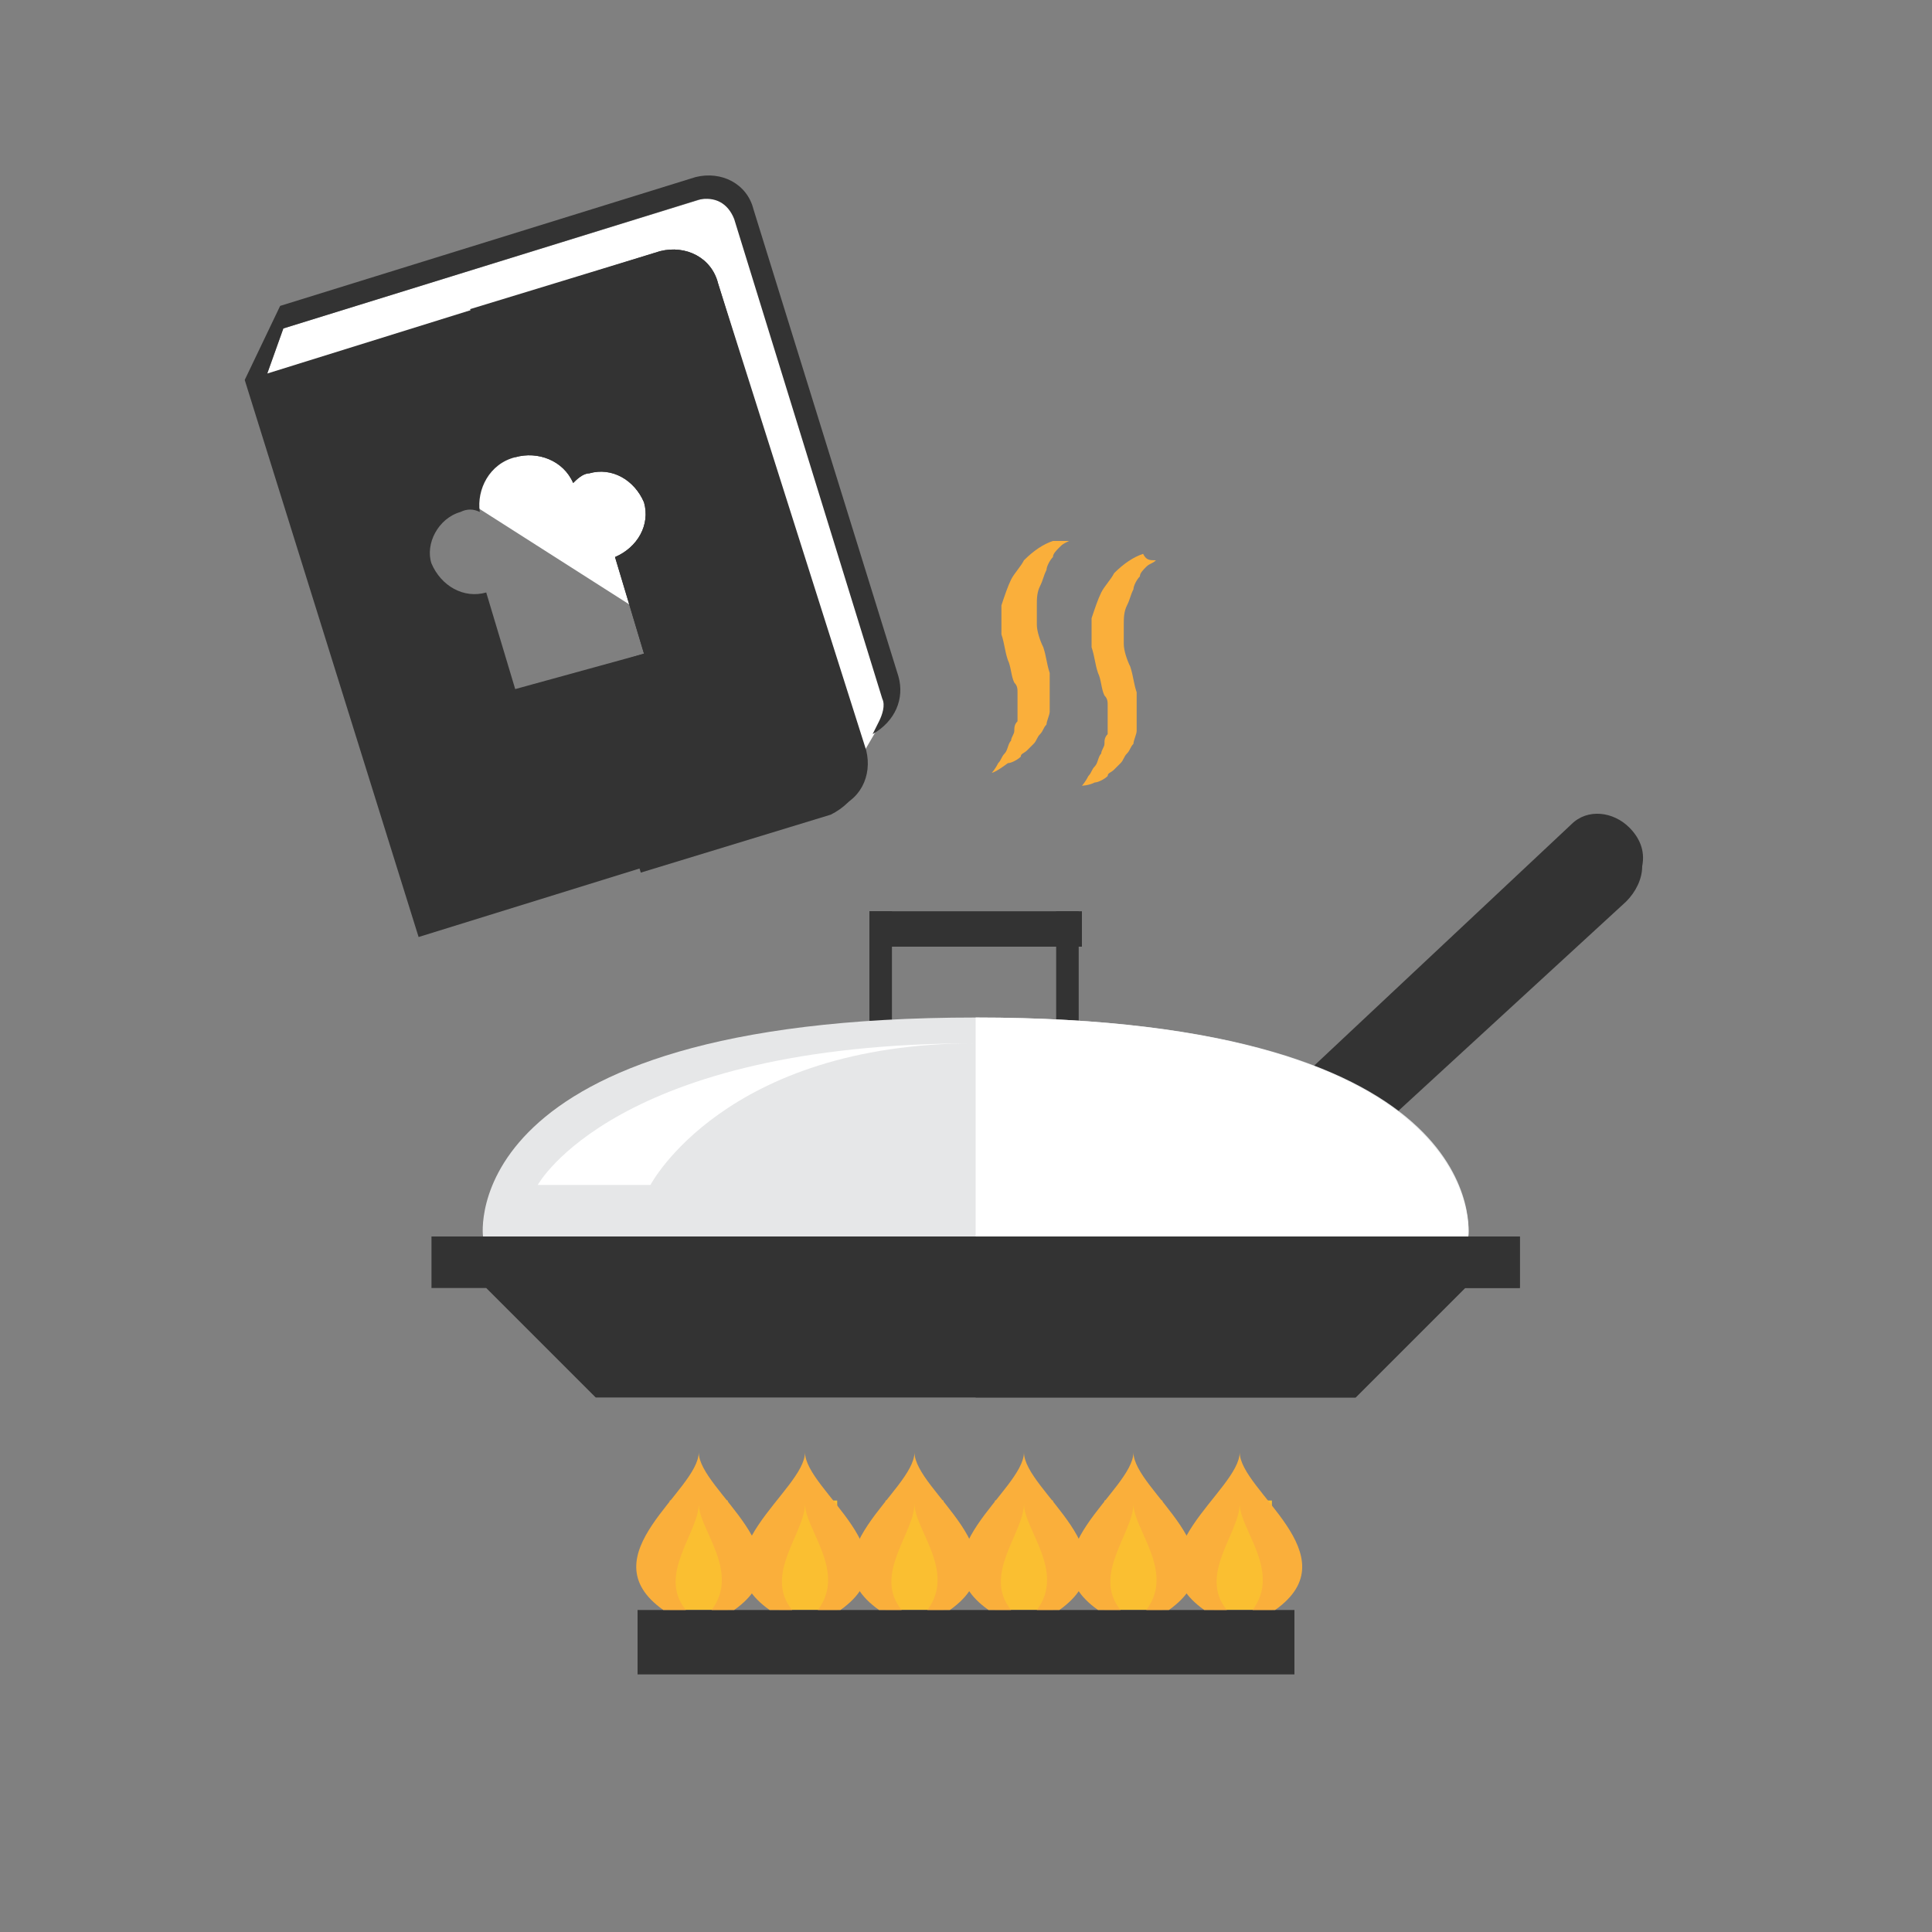 <?xml version="1.0" encoding="utf-8"?>
<!-- Generator: Adobe Illustrator 23.0.0, SVG Export Plug-In . SVG Version: 6.00 Build 0)  -->
<svg version="1.1" id="Calque_1" xmlns="http://www.w3.org/2000/svg" xmlns:xlink="http://www.w3.org/1999/xlink" x="0px" y="0px"
	 viewBox="0 0 60 60" style="enable-background:new 0 0 60 60;" xml:space="preserve">
<rect x="0" y="0" width="60" height="60" fill="#808080" stroke="none"/>
<style type="text/css">
	.st0{fill:url(#SVGID_1_);}
	.st1{fill:url(#SVGID_2_);}
	.st2{fill:none;}
	.st3{fill:#FAAF3B;}
	.st4{fill:#333333;}
	.st5{clip-path:url(#SVGID_4_);}
	.st6{fill:#010101;}
	.st7{fill:#EDEDED;}
	.st8{fill:#E6E7E8;}
	.st9{fill:#FFFFFF;}
	.st10{fill:#FABF31;}
</style>
<g>
	<rect x="20.8" y="46.6" class="st10" width="1.8" height="3.4"/>
	<rect x="24.2" y="46.6" class="st10" width="1.8" height="3.4"/>
	<rect x="27.5" y="46.6" class="st10" width="1.8" height="3.4"/>
	<rect x="30.9" y="46.6" class="st10" width="1.8" height="3.4"/>
	<rect x="34.3" y="46.6" class="st10" width="1.8" height="3.4"/>
	<rect x="37.7" y="46.6" class="st10" width="1.8" height="3.4"/>
</g>
<rect x="19.8" y="50" class="st4" width="20.4" height="2"/>
<g>
	<path class="st3" d="M21.7,45.1c0,1.2-3.5,3.2-1.1,4.9h0.7c-0.9-1.1,0.4-2.4,0.4-3.3c0,0.8,1.3,2.1,0.4,3.3h0.7
		C25.2,48.3,21.7,46.3,21.7,45.1z"/>
	<path class="st3" d="M25,45.1c0,1.2-3.5,3.2-1.1,4.9h0.7c-0.9-1.1,0.4-2.4,0.4-3.3c0,0.8,1.3,2.1,0.4,3.3h0.7
		C28.5,48.3,25,46.3,25,45.1z"/>
	<path class="st3" d="M28.4,45.1c0,1.2-3.5,3.2-1.1,4.9H28c-0.9-1.1,0.4-2.4,0.4-3.3c0,0.8,1.3,2.1,0.4,3.3h0.7
		C31.9,48.3,28.4,46.3,28.4,45.1z"/>
	<path class="st3" d="M31.8,45.1c0,1.2-3.5,3.2-1.1,4.9h0.7c-0.9-1.1,0.4-2.4,0.4-3.3c0,0.8,1.3,2.1,0.4,3.3h0.7
		C35.3,48.3,31.8,46.3,31.8,45.1z"/>
	<path class="st3" d="M35.2,45.1c0,1.2-3.5,3.2-1.1,4.9h0.7c-0.9-1.1,0.4-2.4,0.4-3.3c0,0.8,1.3,2.1,0.4,3.3h0.7
		C38.7,48.3,35.2,46.3,35.2,45.1z"/>
	<path class="st3" d="M38.5,45.1c0,1.2-3.5,3.2-1.1,4.9h0.7c-0.9-1.1,0.4-2.4,0.4-3.3c0,0.8,1.3,2.1,0.4,3.3h0.7
		C42,48.3,38.5,46.3,38.5,45.1z"/>
</g>
<path class="st4" d="M43.1,34.8l-2.4-1.6l8.1-7.6c0.5-0.5,1.3-0.4,1.8,0.1c0.3,0.3,0.5,0.7,0.4,1.2c0,0.4-0.2,0.8-0.5,1.1L43.1,34.8
	z"/>
<g>
	<rect x="27" y="28.3" class="st4" width="6.6" height="1.1"/>
	<rect x="27" y="28.3" class="st4" width="0.7" height="3.4"/>
	<rect x="32.8" y="28.3" class="st4" width="0.7" height="3.4"/>
</g>
<path class="st8" d="M30.3,31.6c-16.2,0-15.3,6.8-15.3,6.8h30.6C45.6,38.4,46.5,31.6,30.3,31.6z"/>
<path class="st9" d="M20.2,36.8h-3.5c0,0,2.4-4.4,13.6-4.4C22.5,32.4,20.2,36.8,20.2,36.8z"/>
<polygon class="st4" points="47.2,38.4 13.4,38.4 13.4,40 15.1,40 18.5,43.4 42.1,43.4 45.5,40 47.2,40 "/>
<polygon class="st4" points="42.1,43.4 45.5,40 47.2,40 47.2,38.4 30.3,38.4 30.3,43.4 "/>
<path class="st9" d="M45.6,38.4c0,0,0.8-6.8-15.3-6.8v6.8H45.6z"/>
<polygon class="st9" points="8.3,11.6 8.8,10.2 22.7,5.9 23.2,6.8 27.8,21.4 27.5,22.2 26.8,23.4 "/>
<path class="st4" d="M27.9,21L23.4,6.5c-0.2-0.8-1-1.2-1.8-1l-12.9,4l-1.1,2.3l5.4,17.3l12.9-4c0.8-0.2,1.2-1,1-1.8L22.3,8.8
	c-0.2-0.8-1-1.2-1.8-1L8.3,11.6l0.5-1.4l12.9-4c0.5-0.1,0.9,0.1,1.1,0.6l4.6,14.9c0.1,0.2,0,0.5-0.1,0.7l-0.2,0.4
	C27.8,22.4,28.1,21.7,27.9,21z M14.3,15.9c0.2-0.1,0.4-0.1,0.6,0c-0.1-0.7,0.3-1.5,1.1-1.7c0.7-0.2,1.5,0.1,1.8,0.8
	c0.1-0.1,0.3-0.3,0.5-0.3c0.7-0.2,1.4,0.2,1.7,0.9c0.2,0.7-0.2,1.4-0.9,1.7l0.9,3L16,21.4l-0.9-3c-0.7,0.2-1.4-0.2-1.7-0.9
	C13.2,16.9,13.6,16.1,14.3,15.9z"/>
<path class="st4" d="M26.8,23.4L22.3,8.8c-0.2-0.8-1-1.2-1.8-1l-5.9,1.8l1.4,4.6l0,0c0.7-0.2,1.5,0.1,1.8,0.8
	c0.1-0.1,0.3-0.3,0.5-0.3c0.7-0.2,1.4,0.2,1.7,0.9c0.2,0.7-0.2,1.4-0.9,1.7l0.9,3l-2,0.6l1.9,6.2l5.9-1.8
	C26.6,24.9,27,24.1,26.8,23.4z"/>
<path class="st3" d="M33.2,16.8C33.2,16.8,33.2,16.8,33.2,16.8C33,16.9,33,16.9,32.9,17c-0.1,0.1-0.2,0.2-0.2,0.3
	c-0.1,0.1-0.2,0.3-0.2,0.4c-0.1,0.2-0.1,0.3-0.2,0.5c-0.1,0.2-0.1,0.4-0.1,0.6c0,0.1,0,0.2,0,0.3l0,0.1l0,0.1l0,0.1
	c0,0.2,0.1,0.5,0.2,0.7c0.1,0.3,0.1,0.5,0.2,0.8c0,0.1,0,0.3,0,0.4c0,0.2,0,0.3,0,0.4l0,0.1l0,0l0,0l0,0.1l0,0.2
	c0,0.1-0.1,0.3-0.1,0.4c-0.1,0.1-0.1,0.2-0.2,0.3c-0.1,0.1-0.1,0.2-0.2,0.3c-0.1,0.1-0.2,0.2-0.2,0.2c-0.1,0.1-0.2,0.1-0.2,0.2
	c-0.1,0.1-0.3,0.2-0.4,0.2C30.9,24,30.8,24,30.8,24s0.1-0.1,0.2-0.3c0.1-0.1,0.1-0.2,0.2-0.3c0.1-0.1,0.1-0.3,0.2-0.4
	c0-0.1,0.1-0.2,0.1-0.3c0-0.1,0-0.2,0.1-0.3c0-0.1,0-0.2,0-0.3l0-0.2l0-0.1l0,0l0,0l0,0c0,0,0,0,0,0l0,0l0,0c0-0.1,0-0.2,0-0.3
	c0-0.1,0-0.2-0.1-0.3c-0.1-0.2-0.1-0.5-0.2-0.7c-0.1-0.3-0.1-0.5-0.2-0.8c0-0.2,0-0.3,0-0.5l0-0.2l0-0.1l0,0l0,0l0,0l0,0l0,0l0-0.1
	c0.1-0.3,0.2-0.6,0.3-0.8c0.1-0.2,0.3-0.4,0.4-0.6c0.3-0.3,0.6-0.5,0.9-0.6C32.9,16.8,33,16.8,33.2,16.8
	C33.1,16.8,33.2,16.8,33.2,16.8z"/>
<path class="st3" d="M35.9,17.4C35.9,17.4,35.8,17.5,35.9,17.4c-0.1,0.1-0.2,0.1-0.3,0.2c-0.1,0.1-0.2,0.2-0.2,0.3
	c-0.1,0.1-0.2,0.3-0.2,0.4c-0.1,0.2-0.1,0.3-0.2,0.5c-0.1,0.2-0.1,0.4-0.1,0.6c0,0.1,0,0.2,0,0.3l0,0.1l0,0.1l0,0.1
	c0,0.2,0.1,0.5,0.2,0.7c0.1,0.3,0.1,0.5,0.2,0.8c0,0.1,0,0.3,0,0.4c0,0.2,0,0.3,0,0.4l0,0.1l0,0l0,0l0,0.1l0,0.2
	c0,0.1-0.1,0.3-0.1,0.4c-0.1,0.1-0.1,0.2-0.2,0.3c-0.1,0.1-0.1,0.2-0.2,0.3c-0.1,0.1-0.2,0.2-0.2,0.2c-0.1,0.1-0.2,0.1-0.2,0.2
	c-0.1,0.1-0.3,0.2-0.4,0.2c-0.2,0.1-0.4,0.1-0.4,0.1s0.1-0.1,0.2-0.3c0.1-0.1,0.1-0.2,0.2-0.3c0.1-0.1,0.1-0.3,0.2-0.4
	c0-0.1,0.1-0.2,0.1-0.3c0-0.1,0-0.2,0.1-0.3c0-0.1,0-0.2,0-0.3l0-0.2l0-0.1l0,0l0,0l0,0c0,0,0,0,0,0l0,0l0,0c0-0.1,0-0.2,0-0.3
	c0-0.1,0-0.2-0.1-0.3c-0.1-0.2-0.1-0.5-0.2-0.7c-0.1-0.3-0.1-0.5-0.2-0.8c0-0.2,0-0.3,0-0.5l0-0.2l0-0.1l0,0l0,0l0,0l0,0l0,0l0-0.1
	c0.1-0.3,0.2-0.6,0.3-0.8c0.1-0.2,0.3-0.4,0.4-0.6c0.3-0.3,0.6-0.5,0.9-0.6C35.6,17.4,35.7,17.4,35.9,17.4
	C35.8,17.4,35.9,17.4,35.9,17.4z"/>
</svg>
